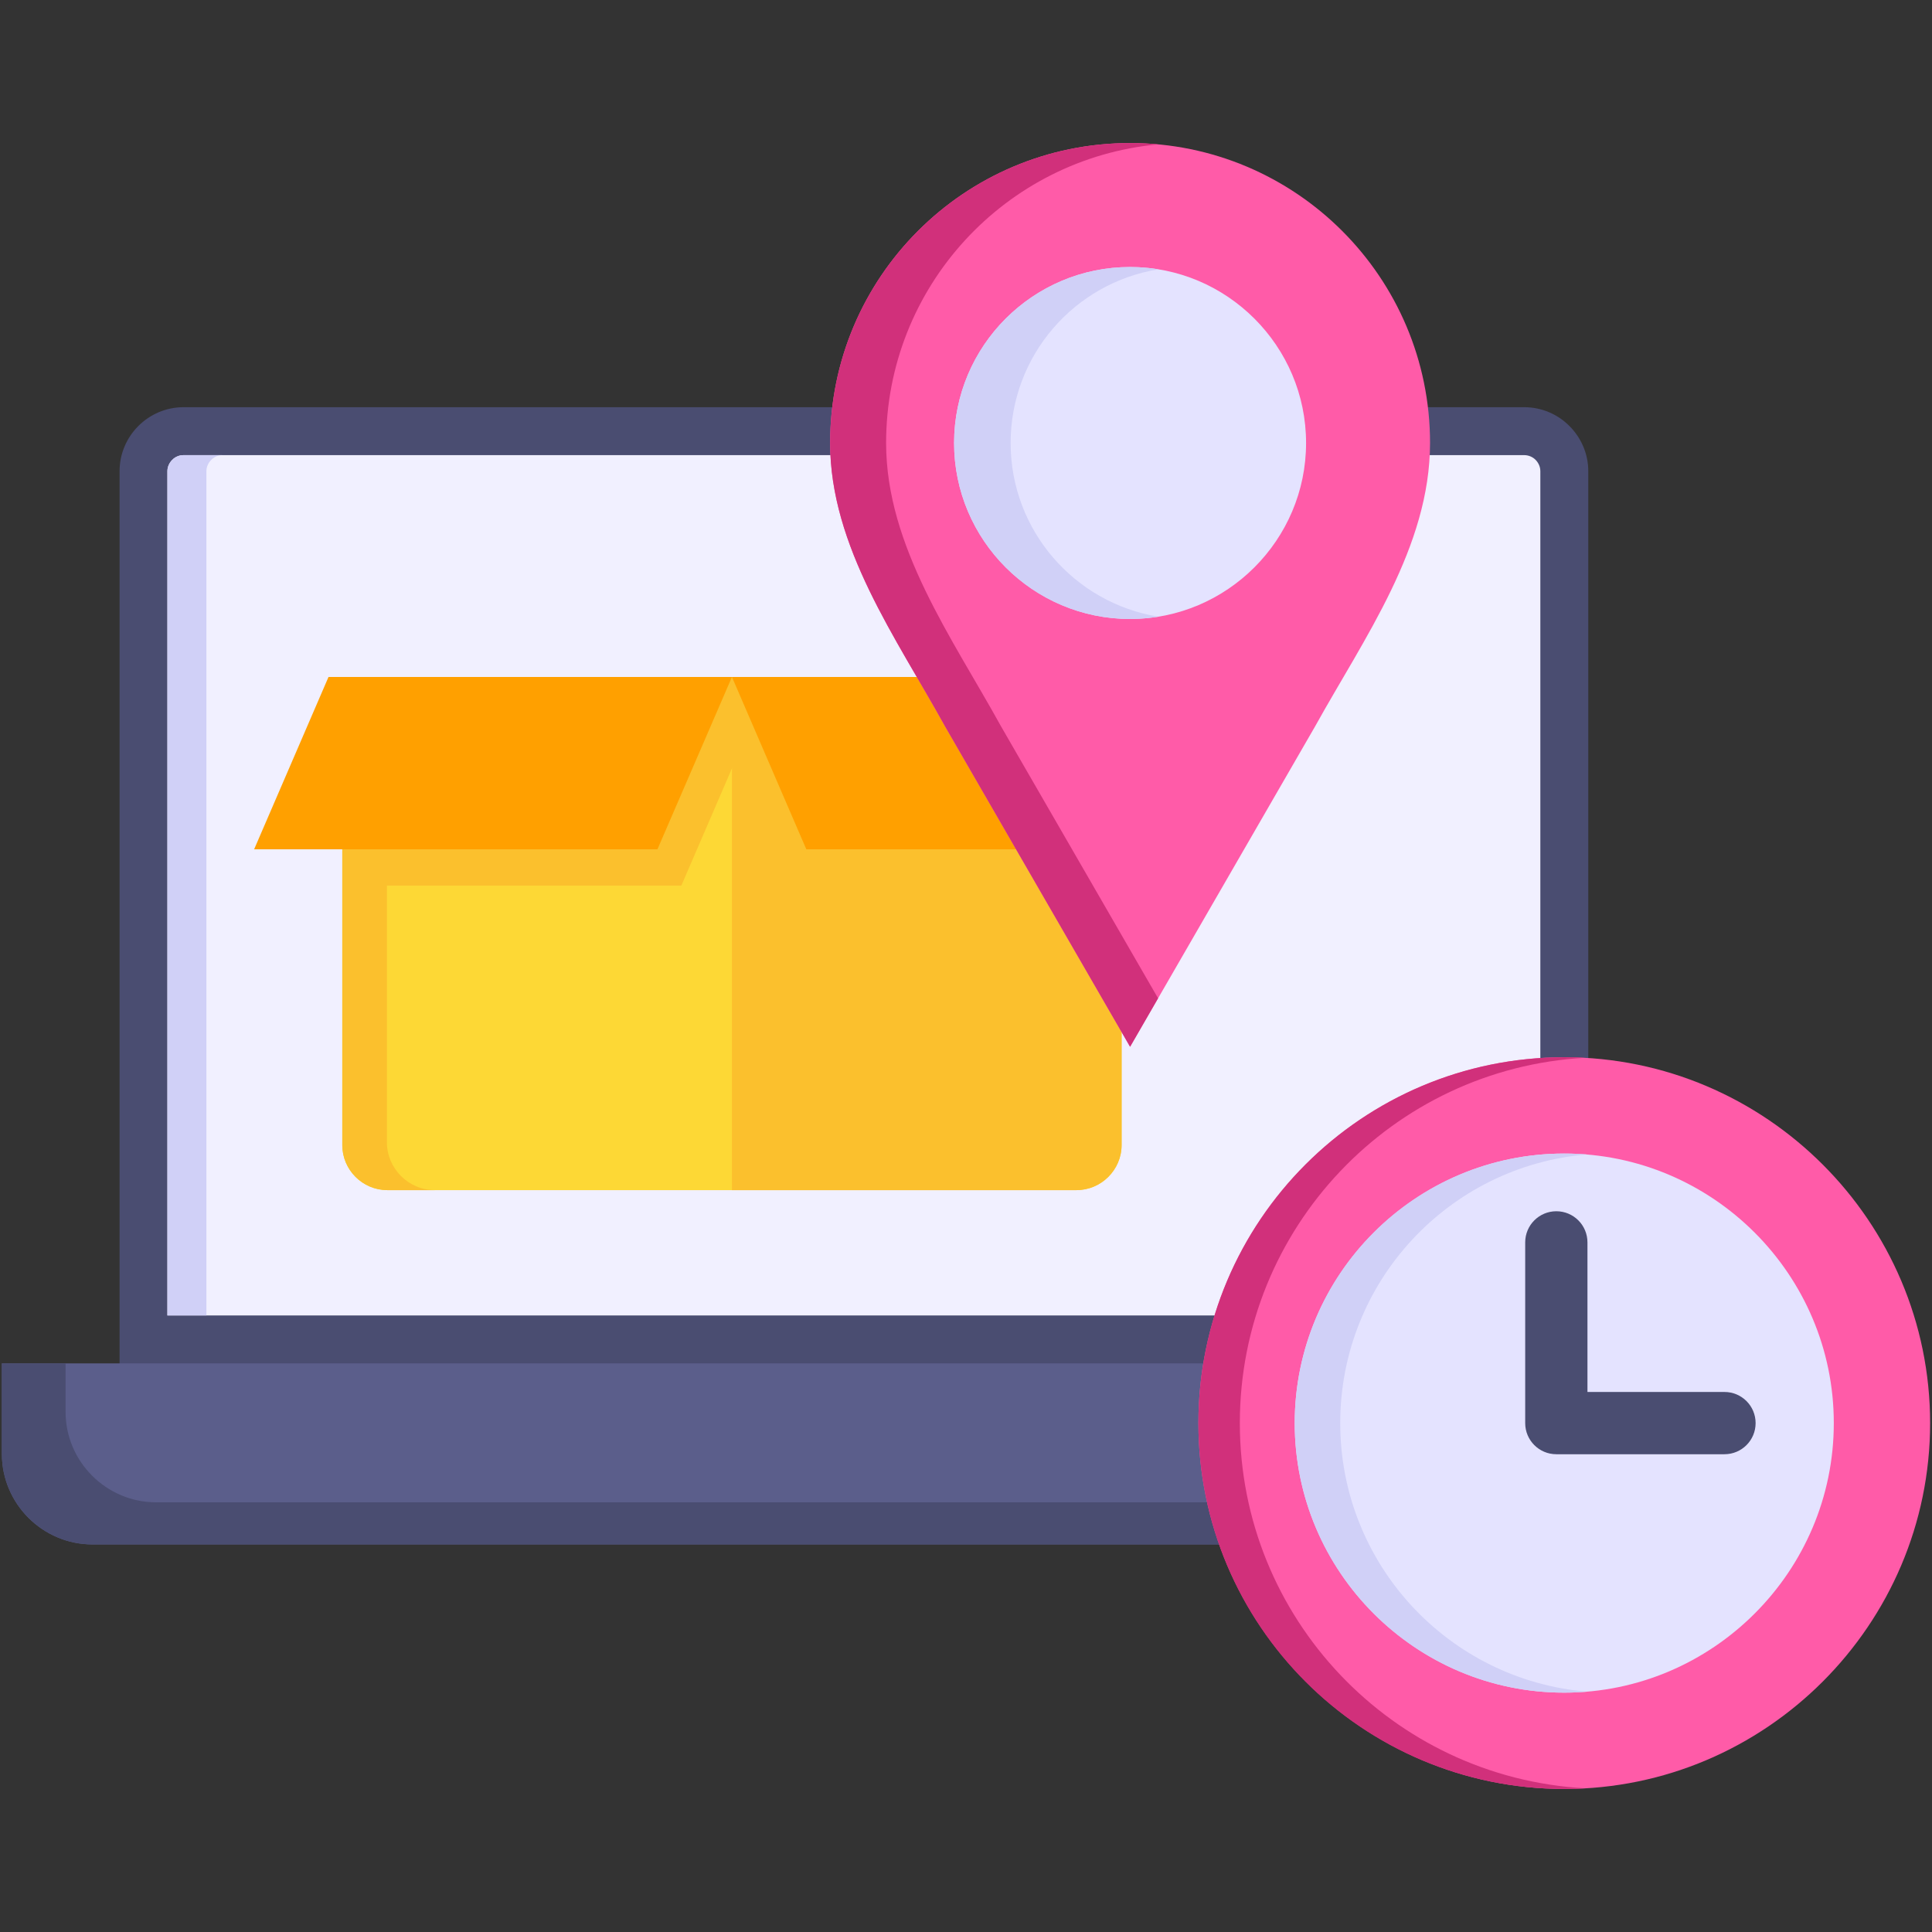 <svg id="Layer_1" enable-background="new 0 0 512 512" viewBox="0 0 512 512" xmlns="http://www.w3.org/2000/svg"><rect x="0" y="0" width="512" height="512" fill="#333333" stroke="none"/><g><g><path d="m48.656 107.91h355.259c4.672 0 8.936 1.898 12.003 4.994 3.066 3.066 4.994 7.301 4.994 11.973v236.43c0 3.504-2.862 6.337-6.366 6.337h-376.52c-3.504 0-6.337-2.833-6.337-6.337v-236.43c0-4.673 1.898-8.907 4.965-11.973 3.095-3.096 7.33-4.994 12.002-4.994z" fill="#4a4d71"/></g><g><path d="m403.915 120.613h-355.259c-1.168 0-2.249.467-3.008 1.256-.789.788-1.285 1.84-1.285 3.008v223.727h363.844v-223.727c0-1.168-.496-2.22-1.256-3.008-.787-.788-1.868-1.256-3.036-1.256z" fill="#f1f0ff"/></g><g><path clip-rule="evenodd" d="m.5 361.307h451.571v24.005c0 13.2-10.805 23.976-24.005 23.976h-403.561c-13.2 0-24.005-10.776-24.005-23.976z" fill="#5b5e8b" fill-rule="evenodd"/></g><g><path clip-rule="evenodd" d="m17.38 361.307h-16.88v24.005c0 13.2 10.805 23.976 24.005 23.976h403.561c8.615 0 16.179-4.556 20.413-11.419-1.168.175-2.336.263-3.534.263h-403.56c-13.2 0-24.005-10.776-24.005-23.976z" fill="#4a4d71" fill-rule="evenodd"/></g><g><path d="m58.994 120.613h-10.338c-1.168 0-2.249.467-3.008 1.256-.789.788-1.285 1.84-1.285 3.008v223.727h10.338v-223.727c0-1.168.497-2.22 1.285-3.008.76-.788 1.84-1.256 3.008-1.256z" fill="#d0d0f7"/></g><g><path clip-rule="evenodd" d="m414.545 474.09c53.413 0 96.955-43.571 96.955-96.955 0-53.413-43.542-96.955-96.955-96.955s-96.955 43.542-96.955 96.955c0 53.384 43.542 96.955 96.955 96.955z" fill="#ff5ba8" fill-rule="evenodd"/></g><g><path clip-rule="evenodd" d="m414.545 448.567c39.337 0 71.431-32.095 71.431-71.431 0-39.366-32.095-71.431-71.431-71.431s-71.431 32.065-71.431 71.431c0 39.336 32.094 71.431 71.431 71.431z" fill="#e4e3ff" fill-rule="evenodd"/></g><g><path d="m457.006 385.386h-44.564c-4.557 0-8.25-3.693-8.25-8.25v-47.894c0-4.557 3.693-8.25 8.25-8.25s8.25 3.693 8.25 8.25v39.644h36.314c4.557 0 8.25 3.693 8.25 8.25s-3.693 8.25-8.25 8.25z" fill="#4a4d71"/></g><g><path clip-rule="evenodd" d="m90.709 179.4h206.526v124.056c0 6.571-5.403 11.944-11.973 11.944h-182.609c-6.571 0-11.944-5.373-11.944-11.944z" fill="#fdd835" fill-rule="evenodd"/></g><g><path clip-rule="evenodd" d="m193.972 179.4h103.263v124.056c0 6.571-5.403 11.944-11.973 11.944h-91.29z" fill="#fbc02d" fill-rule="evenodd"/></g><g><path clip-rule="evenodd" d="m204.427 179.4-23.859 55.282h-78.031v68.015c0 6.979 5.724 12.703 12.733 12.703h-12.616c-6.571 0-11.944-5.373-11.944-11.944v-68.774-46.609-8.673z" fill="#fbc02d" fill-rule="evenodd"/></g><g><path clip-rule="evenodd" d="m87.059 179.4h106.913l-19.741 45.674h-106.885z" fill="#ffa000" fill-rule="evenodd"/></g><g><path clip-rule="evenodd" d="m300.856 179.4h-106.884l19.712 45.674h106.914z" fill="#ffa000" fill-rule="evenodd"/></g><g><path clip-rule="evenodd" d="m299.484 277.406 49.091-85.011c12.908-23.275 30.401-47.426 30.401-74.994 0-43.893-35.599-79.491-79.491-79.491s-79.492 35.599-79.492 79.491c0 27.451 17.58 51.748 30.401 74.994z" fill="#ff5ba8" fill-rule="evenodd"/></g><g><path clip-rule="evenodd" d="m299.484 164.039c25.699 0 46.638-20.968 46.638-46.638 0-25.699-20.939-46.638-46.638-46.638-25.67 0-46.638 20.939-46.638 46.638 0 25.67 20.968 46.638 46.638 46.638z" fill="#e4e3ff" fill-rule="evenodd"/></g><g><path clip-rule="evenodd" d="m299.484 70.763c2.541 0 5.052.204 7.505.613-22.194 3.563-39.162 22.808-39.162 46.025 0 23.187 16.967 42.433 39.162 46.025-2.453.38-4.965.613-7.505.613-25.757 0-46.638-20.88-46.638-46.638 0-25.757 20.88-46.638 46.638-46.638z" fill="#d0d0f7" fill-rule="evenodd"/></g><g><path clip-rule="evenodd" d="m299.484 277.406 7.418-12.849-41.673-72.162c-12.82-23.246-30.401-47.543-30.401-74.994 0-41.41 31.656-75.403 72.074-79.141-2.424-.234-4.906-.35-7.418-.35-43.893 0-79.492 35.599-79.492 79.491 0 27.451 17.58 51.748 30.401 74.994z" fill="#d1307b" fill-rule="evenodd"/></g><g><path clip-rule="evenodd" d="m414.545 305.704c2.044 0 4.03.088 6.016.234-36.621 3.066-65.386 33.759-65.386 71.198 0 37.409 28.765 68.102 65.386 71.169-1.986.175-3.972.263-6.016.263-39.454 0-71.431-32.007-71.431-71.431 0-39.455 31.977-71.433 71.431-71.433z" fill="#d0d0f7" fill-rule="evenodd"/></g><g><path clip-rule="evenodd" d="m414.545 280.18c1.84 0 3.68.029 5.49.146-50.989 2.833-91.465 45.09-91.465 96.809 0 51.69 40.476 93.947 91.465 96.78-1.811.117-3.65.175-5.49.175-53.559 0-96.955-43.425-96.955-96.955 0-53.559 43.396-96.955 96.955-96.955z" fill="#d1307b" fill-rule="evenodd"/></g></g></svg>